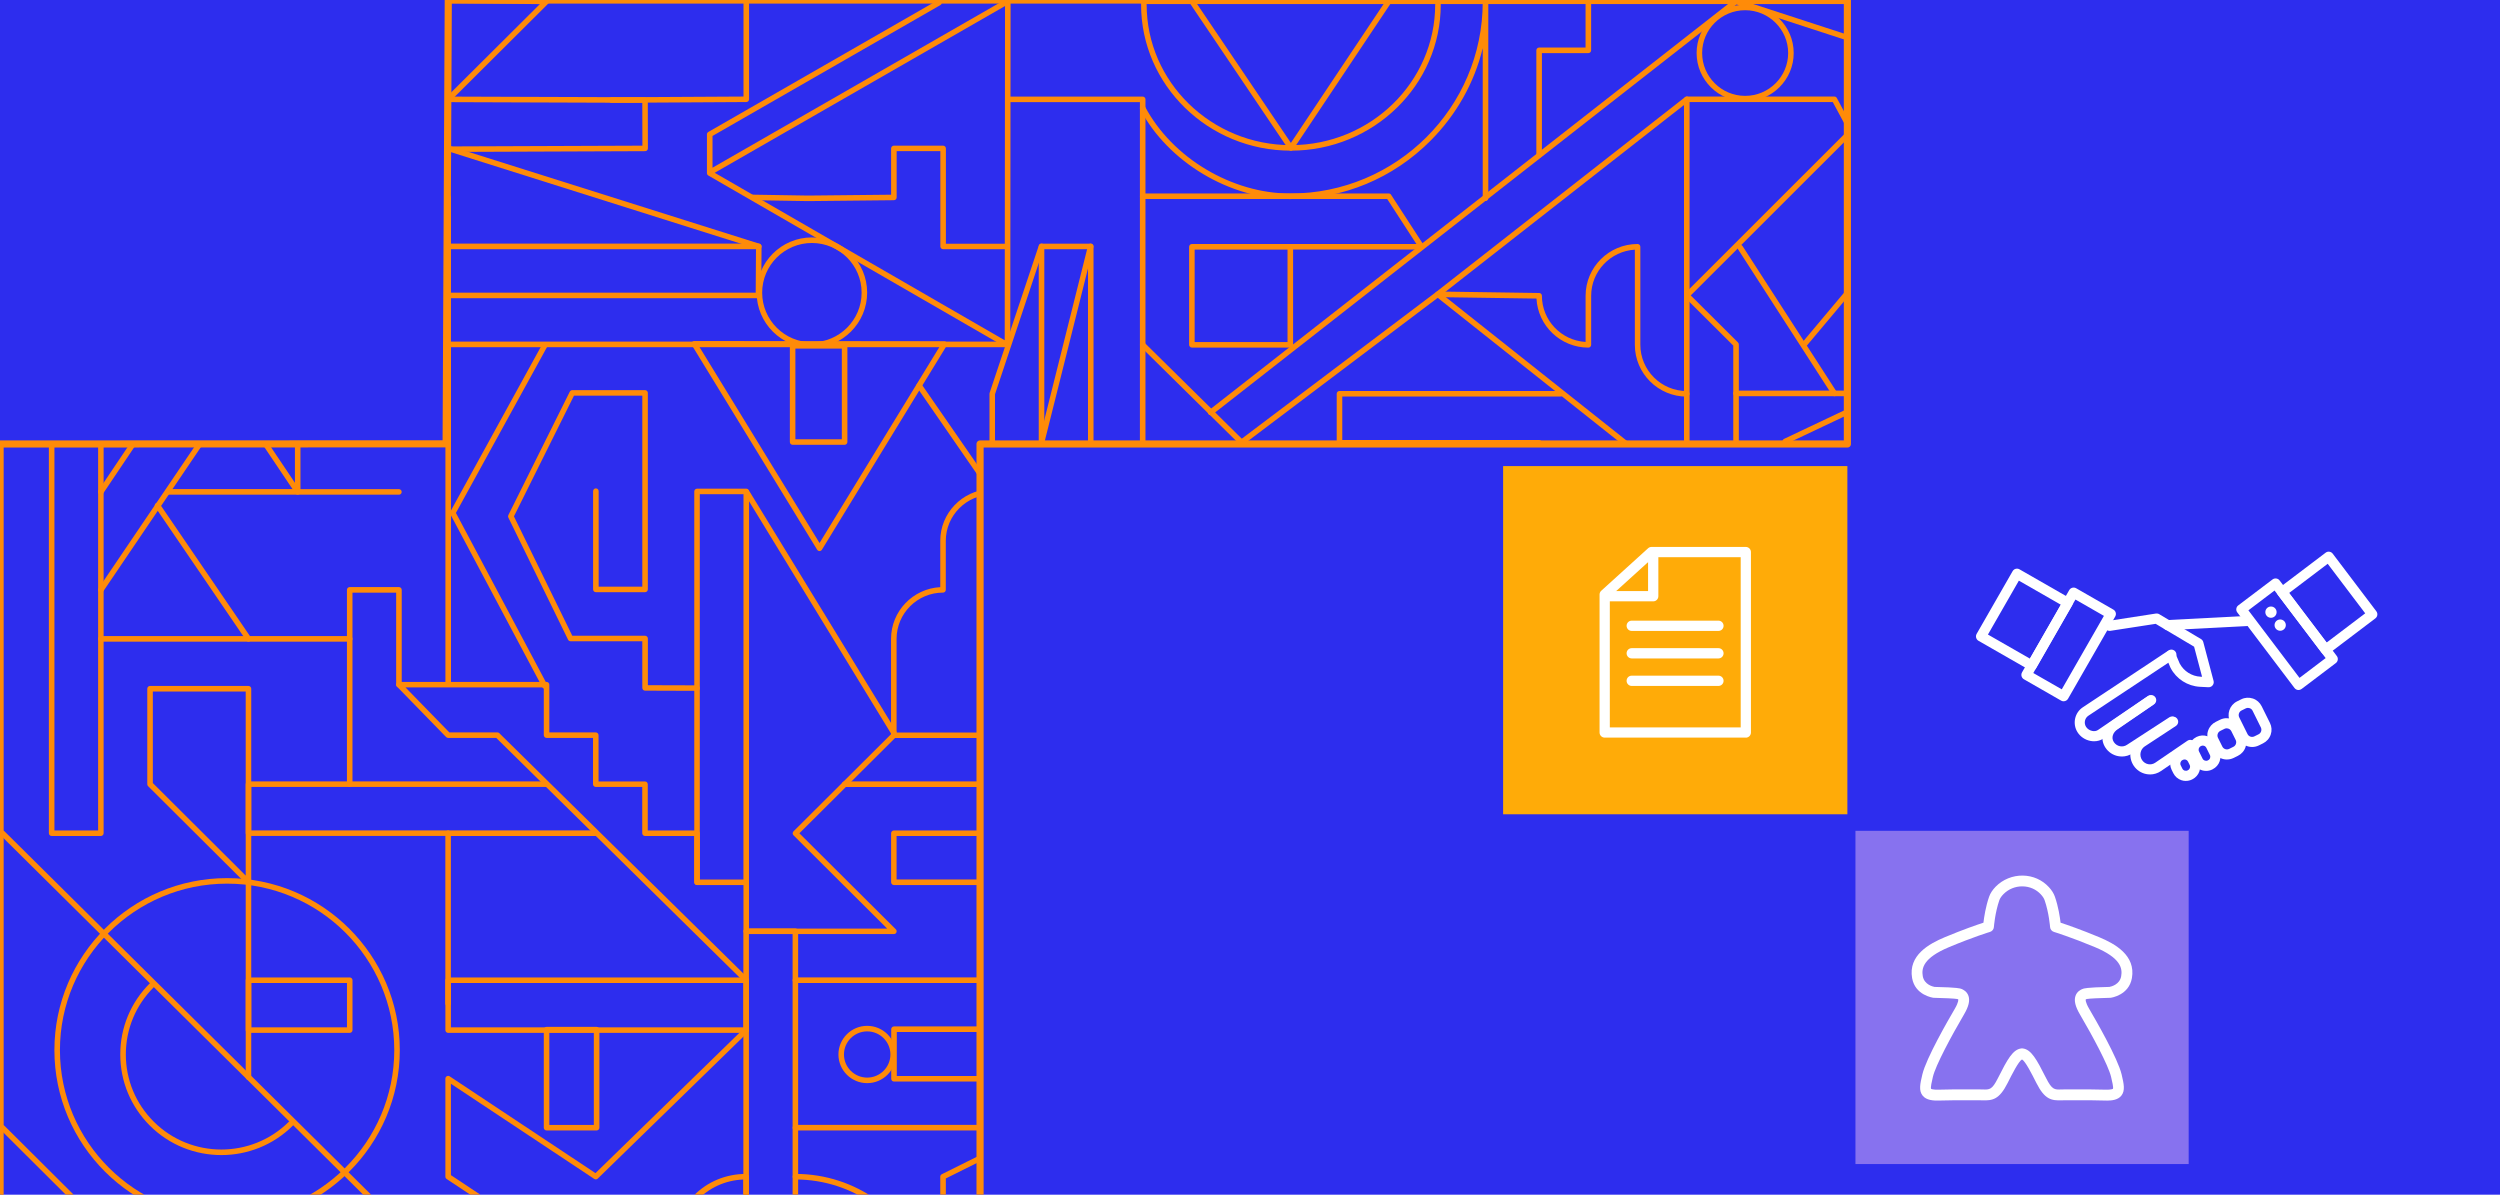 <?xml version="1.0" encoding="UTF-8"?> <svg xmlns="http://www.w3.org/2000/svg" xmlns:xlink="http://www.w3.org/1999/xlink" id="_Слой_1" data-name="Слой 1" viewBox="0 0 699.91 334.47"><defs><style> .cls-1 { fill: #fff; } .cls-2 { fill: #ff8b08; } .cls-3 { fill: #2d2dee; } .cls-4 { clip-path: url(#clippath); } .cls-5 { fill: #ffab08; } .cls-6 { fill: #8772ef; } .cls-7 { fill: none; stroke: #ff8b08; stroke-linecap: round; stroke-linejoin: round; stroke-width: 2px; } </style><clipPath id="clippath"><polygon class="cls-7" points="274.38 124.3 274.38 367.61 0 367.61 0 124.3 124.9 124.25 125.5 0 517.2 0 517.2 124.3 274.38 124.3"></polygon></clipPath></defs><rect class="cls-3" width="699.91" height="358.47"></rect><rect class="cls-6" x="519.45" y="232.6" width="93.29" height="93.29" transform="translate(845.35 -286.85) rotate(90)"></rect><path class="cls-1" d="m589.81,308.12c-.21,0-.42,0-.63-.01-2.73-.09-4.94-.08-6.9-.07-1.31,0-2.55,0-3.79-.01-.44,0-.85,0-1.25.02-2.86.1-4.77-.17-7.13-4.86-1.23-2.45-3.06-6.07-4.02-6.59-.96.52-2.79,4.14-4.02,6.59-2.36,4.69-4.26,4.96-7.13,4.86-.4-.01-.81-.03-1.25-.02-1.24.02-2.48.02-3.79.01-1.95,0-4.17-.02-6.9.07-1.73.06-3.66-.06-4.71-1.35-1.16-1.42-.72-3.32-.1-5.96,1.05-4.49,7.21-15.18,9.07-18.35,1.18-2.01.98-2.64.98-2.65-.02-.02-.15-.07-.24-.11-.69-.14-3.89-.29-6.55-.34-.06,0-.11,0-.17-.01-.21-.03-5.12-.72-5.96-5.51-1.11-6.37,4.71-9.59,9.18-11.46,5.13-2.14,9.05-3.49,10.79-4.05.18-1.53.62-4.49,1.59-7.27.34-.97.96-1.92,1.85-2.83,1.98-2.01,4.75-3.13,7.58-3.09,2.82.04,5.42,1.19,7.3,3.23.8.86,1.37,1.77,1.69,2.69.97,2.78,1.41,5.75,1.59,7.27,1.74.57,5.66,1.91,10.79,4.05h0c4.47,1.87,10.29,5.09,9.18,11.46-.84,4.79-5.75,5.49-5.96,5.51-.05,0-.11.01-.17.01-2.66.05-5.86.2-6.55.34-.09.04-.22.1-.26.14h0s-.17.65.99,2.63c1.86,3.17,8.02,13.87,9.07,18.35.62,2.63,1.06,4.54-.1,5.96-.93,1.14-2.53,1.36-4.09,1.36Zm-49.15-3.28s.38.29,2.25.23c2.78-.09,5.03-.08,7.01-.07,1.29,0,2.51,0,3.72-.01.52,0,1,0,1.42.02,1.98.07,2.65.09,4.3-3.19,2.65-5.26,4.15-8.02,6.56-8.3.12-.01.24-.01.35,0,2.41.28,3.91,3.04,6.56,8.3,1.66,3.28,2.33,3.26,4.3,3.19.42-.01.9-.03,1.42-.02,1.21.02,2.43.02,3.72.01,1.98,0,4.22-.02,7.01.07,1.9.06,2.25-.23,2.27-.25.18-.36-.22-2.07-.52-3.32-.76-3.24-5.18-11.45-8.73-17.51-1.28-2.18-1.68-3.81-1.25-5.13.43-1.31,1.5-1.78,1.96-1.98h.03c.26-.13.97-.44,7.53-.58.43-.08,2.88-.62,3.29-3.01.38-2.19-.11-5.1-7.36-8.13h0c-6.71-2.8-11.43-4.24-11.47-4.26-.6-.18-1.03-.72-1.08-1.35,0-.04-.31-4.03-1.53-7.53-.18-.52-.54-1.07-1.05-1.62-1.31-1.42-3.13-2.22-5.11-2.25-2.02-.04-3.97.76-5.36,2.18-.57.58-.96,1.15-1.15,1.69-1.22,3.5-1.53,7.49-1.53,7.53-.05.63-.47,1.16-1.08,1.35-.05.01-4.76,1.45-11.47,4.26-7.25,3.03-7.74,5.93-7.36,8.13.42,2.39,2.86,2.93,3.29,3.01,6.56.14,7.26.44,7.53.56h.03c.46.21,1.53.68,1.96,2,.43,1.32.03,2.95-1.25,5.13-3.55,6.05-7.97,14.27-8.73,17.51-.29,1.25-.69,2.96-.5,3.34,0,0,0,0,0,0Zm43.61-25.19h-.02s.01,0,.02,0Zm-36.35,0s.01,0,.02,0h-.02Zm42.79-1.83h0,0Z"></path><rect class="cls-5" x="420.27" y="131.05" width="97.48" height="96.38" transform="translate(648.25 -289.78) rotate(90)"></rect><g><path class="cls-1" d="m488.77,206.51h-39.51c-.79,0-1.44-.64-1.44-1.44v-38.62c0-.41.17-.79.47-1.06l13.12-11.9c.26-.24.61-.37.96-.37h26.39c.79,0,1.44.64,1.44,1.44v50.52c0,.79-.64,1.44-1.44,1.44Zm-38.08-2.87h36.64v-47.65h-24.4l-12.24,11.1v36.55Z"></path><path class="cls-1" d="m462.83,168.36h-12.89c-.79,0-1.44-.64-1.44-1.44s.64-1.44,1.44-1.44h11.46v-10.51c0-.79.64-1.44,1.44-1.44s1.44.64,1.44,1.44v11.95c0,.79-.64,1.44-1.44,1.44Z"></path><path class="cls-1" d="m481.1,176.64h-24.27c-.79,0-1.44-.64-1.44-1.44s.64-1.44,1.44-1.44h24.27c.79,0,1.44.64,1.44,1.44s-.64,1.44-1.44,1.44Z"></path><path class="cls-1" d="m481.1,184.34h-24.27c-.79,0-1.44-.64-1.44-1.44s.64-1.44,1.44-1.44h24.27c.79,0,1.44.64,1.44,1.44s-.64,1.44-1.44,1.44Z"></path><path class="cls-1" d="m481.1,192.04h-24.27c-.79,0-1.44-.64-1.44-1.44s.64-1.44,1.44-1.44h24.27c.79,0,1.44.64,1.44,1.44s-.64,1.44-1.44,1.44Z"></path></g><g><path class="cls-1" d="m618.36,192.4s-.05,0-.07,0l-2.38-.12c-3.47-.18-6.62-2.2-8.22-5.28-.02-.03-.03-.07-.05-.1l-1.22-2.87c-.31-.72.03-1.55.75-1.86.72-.31,1.55.03,1.86.75l1.2,2.82c1.15,2.17,3.38,3.59,5.83,3.71l.44.02-2.23-8.42-10.76-6.4-12.68,1.96c-.77.12-1.5-.41-1.62-1.18-.12-.77.41-1.5,1.18-1.62l13.18-2.04c.32-.05.66.01.94.18l11.69,6.96c.32.19.55.5.64.85l2.88,10.86c.12.44.02.9-.27,1.26-.27.33-.67.52-1.1.52Z"></path><g><path class="cls-1" d="m568.82,187.74c-.24,0-.48-.06-.7-.19l-14.21-8.15c-.33-.19-.56-.5-.66-.86-.1-.36-.05-.75.14-1.08l10.07-17.55c.39-.68,1.25-.91,1.93-.52l14.21,8.15c.33.19.56.5.66.86.1.36.05.75-.14,1.08l-10.07,17.55c-.26.46-.74.71-1.23.71Zm-12.27-10.09l11.75,6.74,8.66-15.09-11.75-6.74-8.66,15.09Z"></path><path class="cls-1" d="m577.74,196.34c-.24,0-.48-.06-.7-.19l-10.42-5.98c-.33-.19-.56-.5-.66-.86-.1-.36-.05-.75.14-1.08l13.21-23.02c.19-.33.5-.56.86-.66.36-.1.75-.05,1.08.14l10.42,5.98c.68.39.91,1.25.52,1.93l-13.21,23.02c-.26.46-.74.71-1.23.71Zm-8.49-7.92l7.97,4.57,11.8-20.57-7.97-4.57-11.8,20.57Z"></path></g><g><path class="cls-1" d="m651.1,183.29c-.06,0-.13,0-.19-.01-.37-.05-.71-.25-.93-.55l-12.21-16.13c-.47-.62-.35-1.51.27-1.98l13.06-9.89c.3-.23.68-.33,1.05-.27.37.05.71.25.93.55l12.21,16.13c.47.62.35,1.51-.27,1.98l-13.06,9.89c-.25.19-.55.29-.85.29Zm-10.23-17.27l10.5,13.87,10.8-8.18-10.5-13.87-10.8,8.18Z"></path><path class="cls-1" d="m643.51,193.18c-.43,0-.85-.19-1.13-.56l-16.02-21.16c-.23-.3-.33-.68-.27-1.05.05-.37.25-.71.55-.93l9.58-7.25c.62-.47,1.51-.35,1.98.27l16.02,21.16c.23.3.33.68.27,1.05-.05.37-.25.71-.55.93l-9.58,7.25c-.26.19-.56.29-.85.29Zm-14.04-22.31l14.31,18.91,7.32-5.54-14.31-18.91-7.32,5.54Z"></path></g><path class="cls-1" d="m586.28,207.53c-.36,0-.72-.04-1.09-.11-1.48-.3-2.77-1.18-3.55-2.41-1.49-2.33-.83-5.47,1.47-6.99l24.02-15.92c.65-.43,1.53-.25,1.96.4.43.65.25,1.53-.4,1.96l-24.02,15.92c-1.02.68-1.31,2.07-.65,3.11.36.57,1.01,1,1.73,1.15.6.12,1.16.03,1.58-.25l13.9-9.46c.65-.44,1.53-.27,1.97.37.44.65.27,1.53-.37,1.97l-13.9,9.46c-.77.53-1.69.8-2.66.8Z"></path><g><path class="cls-1" d="m594.04,211.79c-.35,0-.7-.03-1.05-.1-1.45-.28-2.71-1.12-3.53-2.35-1.64-2.46-.9-5.66,1.72-7.46l10.27-7.04c.65-.44,1.53-.28,1.97.37.44.65.28,1.53-.37,1.97l-10.27,7.04c-1.14.78-1.84,2.25-.97,3.55.4.6,1.01,1.01,1.71,1.15.7.13,1.4-.01,1.99-.42l11.81-7.67c.66-.43,1.53-.24,1.96.42.43.66.24,1.53-.42,1.96l-11.78,7.65c-.9.62-1.96.94-3.05.94Z"></path><path class="cls-1" d="m601.93,216.81c-.35,0-.7-.03-1.05-.1-1.45-.28-2.71-1.12-3.53-2.35-1.69-2.54-1.03-6,1.47-7.71l8.8-5.78c.65-.43,1.53-.25,1.96.41.43.65.25,1.53-.41,1.96l-8.77,5.76c-1.21.83-1.53,2.54-.7,3.79.4.6,1.01,1.01,1.71,1.15.7.13,1.4-.01,1.99-.42l9-6.14c.65-.44,1.53-.27,1.97.37.44.65.27,1.53-.37,1.97l-9,6.14c-.92.63-1.99.96-3.08.96Z"></path></g><g><path class="cls-1" d="m630.52,209.13c-1.57,0-3.08-.87-3.83-2.37l-2.32-4.68c-1.05-2.11-.18-4.67,1.92-5.72l1.17-.58c1.02-.51,2.18-.58,3.26-.22,1.08.36,1.95,1.13,2.46,2.15l2.32,4.68c.51,1.02.59,2.18.22,3.26-.36,1.08-1.13,1.95-2.15,2.46l-1.17.58h0c-.61.3-1.25.44-1.89.44Zm1.26-1.71h0,0Zm-2.42-9.24c-.22,0-.43.05-.64.15l-1.17.58c-.71.35-1,1.21-.65,1.92l2.32,4.68c.35.71,1.21,1,1.92.65l1.17-.58c.34-.17.6-.46.72-.83s.1-.75-.07-1.09l-2.32-4.68c-.17-.34-.46-.6-.83-.72-.15-.05-.3-.08-.46-.08Z"></path><path class="cls-1" d="m623.46,212.64c-1.57,0-3.08-.87-3.83-2.37l-1.22-2.46c-.51-1.02-.59-2.18-.22-3.26.36-1.08,1.13-1.95,2.15-2.46l1.17-.58c2.11-1.05,4.67-.18,5.72,1.92l1.22,2.46c.51,1.02.59,2.18.22,3.26-.36,1.08-1.13,1.95-2.15,2.46l-1.17.58c-.61.3-1.25.44-1.89.44Zm-.06-8.74c-.21,0-.43.05-.63.15l-1.17.58c-.34.17-.6.46-.72.83s-.1.75.07,1.09l1.22,2.46c.35.71,1.21,1,1.92.65,0,0,0,0,0,0l1.17-.58c.34-.17.6-.46.72-.83s.1-.75-.07-1.09l-1.22-2.46c-.25-.5-.76-.79-1.28-.79Z"></path><path class="cls-1" d="m617.64,215.83c-1.45,0-2.84-.8-3.53-2.18l-1-2.02c-.96-1.94-.17-4.3,1.77-5.27l.09-.05c1.94-.96,4.31-.17,5.27,1.77l1,2.02c.47.94.54,2.01.2,3-.33.99-1.04,1.8-1.98,2.27l-.09.05s0,0,0,0c-.56.28-1.15.41-1.74.41Zm1.11-1.68h0,0Zm-2.03-5.41c-.16,0-.33.04-.49.11l-.09.05c-.54.27-.76.93-.5,1.47l1,2.02c.27.54.93.76,1.47.5l.09-.05c.26-.13.46-.36.55-.63.09-.28.07-.58-.06-.84l-1-2.02c-.19-.39-.58-.61-.99-.61Z"></path><path class="cls-1" d="m611.97,218.64c-.42,0-.85-.07-1.26-.21-.99-.33-1.8-1.04-2.27-1.98l-.46-.93c-.96-1.94-.17-4.3,1.77-5.27l.09-.05c1.94-.97,4.31-.17,5.27,1.77l.46.93c.96,1.94.17,4.3-1.77,5.27l-.09.05c-.55.27-1.15.41-1.74.41Zm-.37-6.01c-.16,0-.33.04-.49.11l-.09.05c-.54.27-.77.93-.5,1.47l.46.93c.13.26.36.46.63.55.28.09.58.07.84-.06,0,0,0,0,0,0l.09-.05c.54-.27.76-.93.49-1.47l-.46-.93c-.19-.39-.58-.61-.99-.61Z"></path></g><path class="cls-1" d="m606.89,176.43c-.75,0-1.37-.59-1.41-1.34-.04-.78.56-1.45,1.34-1.49l22.05-1.15c.78-.05,1.45.56,1.49,1.34.04.78-.56,1.45-1.34,1.49l-22.05,1.15s-.05,0-.07,0Z"></path><circle class="cls-1" cx="635.79" cy="171.38" r="1.58"></circle><circle class="cls-1" cx="638.37" cy="175.01" r="1.58"></circle></g><g><g class="cls-4"><g><path class="cls-2" d="m388.81,370.8H.71c-.11,0-.19-.09-.19-.19V.35c0-.11.09-.19.19-.19h610.09c.11,0,.19.09.19.19v13.72c0,.11-.09.19-.19.19h-82.47v13.33h124.58c.11,0,.19.09.19.19v96l13.66,13.84h13.7c.11,0,.19.09.19.19v13.6c0,.11-.09.19-.19.19h-13.58v13.53c0,.11-.09.19-.19.19h-13.58v13.53c0,.11-.09.19-.19.19h-13.58v13.53c0,.11-.09.19-.19.19h-14.37v67.93c0,.11-.09.19-.19.19h-96.44c-.05,0-.1-.02-.14-.06l-28.34-27.86c-.06-.06-.07-.14-.04-.21s.1-.12.18-.12h28.14V68.99c0-.11.09-.19.19-.19h27.55c.11,0,.19.09.19.19s-.09.19-.19.19h-27.36v163.68c0,.11-.09.19-.19.19h-27.86l27.94,27.47h96.16v-67.93c0-.11.09-.19.19-.19h14.37v-13.53c0-.11.09-.19.19-.19h13.58v-13.53c0-.11.09-.19.19-.19h13.58v-13.53c0-.11.09-.19.19-.19h13.58v-13.21h-13.58c-.05,0-.1-.02-.14-.06l-13.78-13.96s-.06-.09-.06-.14V27.99h-124.58c-.11,0-.19-.09-.19-.19v-13.72c0-.11.09-.19.19-.19h82.47V.55H.9v369.87h387.91c.11,0,.19.09.19.19s-.09.19-.19.19Z"></path><path class="cls-2" d="m528.14,398.82h-111c-.43,0-.78-.35-.78-.78v-27.44c0-.43.35-.78.78-.78h137.78v-12.95c0-.43.35-.78.78-.78h41.33c.43,0,.78.35.78.78v12.95h81.89v-40.62l-13.69-26.98c-.11-.22-.11-.48,0-.7l13.69-27.28V1.13h-68.89c-.43,0-.78-.35-.78-.78s.35-.78.78-.78h69.67c.43,0,.78.35.78.78v274.09c0,.12-.03.24-.08.35l-13.6,27.09,13.6,26.8c.06.11.08.23.08.35v41.58c0,.43-.35.78-.78.78h-83.44c-.43,0-.78-.35-.78-.78v-12.95h-39.78v12.95c0,.43-.35.78-.78.78h-137.78v25.89h110.22c.43,0,.78.35.78.78s-.35.78-.78.78Z"></path><g><path class="cls-2" d="m111.69,138.48H46.96c-.43,0-.78-.35-.78-.78s.35-.78.78-.78h35.61v-40.51c0-.43.35-.78.78-.78h28.34c.43,0,.78.35.78.78v26.79h12.23V56.04h-13c-.43,0-.78-.35-.78-.78v-12.95h-27.56c-.43,0-.78-.35-.78-.78v-13.72c0-.43.35-.78.78-.78h41.79L152.47-.17c.3-.3.79-.3,1.1,0,.3.3.3.79,0,1.1l-27.55,27.44c-.15.14-.34.23-.55.23h-41.34v12.17h27.56c.43,0,.78.35.78.78v12.95h13c.43,0,.78.35.78.78v68.72c0,.43-.35.78-.78.78h-13.78c-.43,0-.78-.35-.78-.78v-26.79h-26.79v39.73h27.56c.43,0,.78.35.78.78s-.35.78-.78.78Z"></path><path class="cls-2" d="m319.9,371.37H.69c-.43,0-.78-.35-.78-.78s.35-.78.78-.78h318.44V28.6h-36.52c-.43,0-.78-.35-.78-.78s.35-.78.78-.78h37.3c.43,0,.78.35.78.78v342.78c0,.43-.35.78-.78.78Z"></path><path class="cls-2" d="m63.58,342.16c-26.66,0-48.35-21.6-48.35-48.16s21.69-48.16,48.35-48.16,48.35,21.6,48.35,48.16-21.69,48.16-48.35,48.16Zm0-94.77c-25.81,0-46.8,20.91-46.8,46.61s21,46.61,46.8,46.61,46.8-20.91,46.8-46.61-21-46.61-46.8-46.61Z"></path><path class="cls-2" d="m319.9,302.8h-69.61c-.43,0-.78-.35-.78-.78v-13.88c0-.43.35-.78.78-.78h69.61c.43,0,.78.35.78.78v13.88c0,.43-.35.78-.78.78Zm-68.83-1.55h68.06v-12.33h-68.06v12.33Z"></path><path class="cls-2" d="m111.69,83.48H28.24c-.43,0-.78-.35-.78-.78v-13.72c0-.43.35-.78.78-.78h83.44c.43,0,.78.35.78.78v13.72c0,.43-.35.78-.78.78Zm-82.67-1.55h81.89v-12.17H29.02v12.17Z"></path><path class="cls-2" d="m83.45,14.85H.71c-.43,0-.78-.35-.78-.78V.37C-.07-.06.28-.41.71-.41h82.75c.43,0,.78.35.78.78v13.7c0,.43-.35.78-.78.78ZM1.48,13.29h81.2V1.14H1.48v12.15Z"></path><path class="cls-2" d="m111.73,69.83c-.12,0-.23-.03-.34-.08L.36,14.76c-.38-.19-.54-.66-.35-1.04.19-.38.65-.54,1.04-.35l111.02,54.98c.38.19.54.66.35,1.04-.14.27-.41.43-.7.43Z"></path><path class="cls-2" d="m111.68,69.76c-.12,0-.23-.03-.34-.08L.36,14.76c-.38-.19-.54-.65-.35-1.04.19-.38.65-.54,1.04-.35l110.98,54.91c.38.19.54.65.35,1.04-.14.27-.41.43-.7.43Z"></path><path class="cls-2" d="m111.69,28.6c-.43,0-.78-.35-.78-.78V.35c0-.43.35-.78.78-.78s.78.35.78.78v27.47c0,.43-.35.78-.78.78Z"></path><path class="cls-2" d="m151.7,1.16h0l-40.02-.42c-.43,0-.77-.36-.77-.78,0-.43.37-.77.78-.77l40.02.42c.43,0,.77.36.77.78,0,.43-.35.77-.78.77Z"></path><path class="cls-2" d="m139.24,371.37c-.2,0-.39-.07-.55-.22L.14,233.82c-.3-.3-.31-.79,0-1.1.3-.3.79-.31,1.1,0l138.55,137.32c.3.3.31.79,0,1.1-.15.15-.35.23-.55.23Z"></path><path class="cls-2" d="m69.57,302.38c-.43,0-.78-.35-.78-.78v-54.29l-27.33-27.21c-.15-.15-.23-.34-.23-.55v-26.73c0-.43.35-.78.78-.78h27.55c.43,0,.78.35.78.78v108.78c0,.43-.35.78-.78.78Zm-26.78-83.15l26,25.9v-51.53h-26v25.63Z"></path><path class="cls-2" d="m97.91,289.17h-28.34c-.43,0-.78-.35-.78-.78v-13.96c0-.43.35-.78.78-.78h28.34c.43,0,.78.35.78.78v13.96c0,.43-.35.78-.78.78Zm-27.56-1.55h26.79v-12.41h-26.79v12.41Z"></path><path class="cls-2" d="m55.8,371.37c-.2,0-.4-.08-.55-.23L.14,316.27c-.3-.3-.3-.79,0-1.1.3-.3.79-.3,1.1,0l55.11,54.88c.3.3.3.79,0,1.1-.15.15-.35.23-.55.23Z"></path><path class="cls-2" d="m166.79,357.65H42.02c-.43,0-.78-.35-.78-.78s.35-.78.78-.78h122.21l-39.19-26.02c-.22-.14-.35-.39-.35-.65v-27.44c0-.29.16-.55.41-.68.25-.14.56-.12.8.04l40.81,27.09,41.43-40.38v-13.31l-69.21-68.15h-13.46c-.21,0-.41-.08-.56-.23l-13.78-14.14c-.22-.22-.28-.56-.16-.84s.4-.47.71-.47h41.33c.43,0,.78.35.78.78v13.36h13c.43,0,.78.35.78.78v12.95h13c.43,0,.78.35.78.78v12.95h13.8c.43,0,.78.35.78.78v12.95h12.98c.43,0,.78.35.78.78v12.95h38.68l-26.22-26.12c-.15-.15-.23-.34-.23-.55s.08-.4.23-.55l27.55-27.44c.15-.14.34-.23.55-.23h26.78v-26.19c0-.43.35-.78.78-.78h13v-109.11c0-.43.35-.78.78-.78h13.78c.43,0,.78.35.78.78v205.45c0,.43-.35.78-.78.78-8.02,0-14.55-6.5-14.55-14.5v-12.95h-40.56c-.43,0-.78-.35-.78-.78v-13.72c0-.43.35-.78.78-.78h41.33c.43,0,.78.35.78.78v27.44c0,6.88,5.42,12.52,12.23,12.92V69.76h-12.23v109.11c0,.43-.35.78-.78.78h-13v26.19c0,.43-.35.78-.78.78h-27.23l-26.78,26.67,27,26.89c.22.22.29.56.17.85-.12.29-.4.48-.72.48h-41.33c-.43,0-.78-.35-.78-.78v-12.95h-12.98c-.43,0-.78-.35-.78-.78v-12.95h-13.8c-.43,0-.78-.35-.78-.78v-12.95h-13c-.43,0-.78-.35-.78-.78v-12.95h-13c-.43,0-.78-.35-.78-.78v-13.36h-38.72l12.27,12.59h13.45c.2,0,.4.08.54.22l69.67,68.6c.15.15.23.34.23.55v13.96c0,.21-.08.41-.23.56l-42.11,41.04c-.26.25-.67.29-.97.09l-40.13-26.64v25.58l40.98,27.21c.28.19.41.54.31.87-.1.33-.4.55-.74.55Zm84.22-111.43h39.78v-12.17h-39.78v12.17Z"></path><path class="cls-2" d="m28.24,234.05h-13.78c-.43,0-.78-.35-.78-.78V82.71h0v-27.45c0-.43.35-.78.78-.78h68.11V.35c0-.43.35-.78.78-.78s.78.35.78.78v54.91c0,.43-.35.78-.78.78H15.24v26.35l13.55,13.73c.14.14.22.34.22.54v136.61c0,.43-.35.78-.78.78Zm-13-1.55h12.23V96.98l-12.23-12.39v147.91Z"></path><path class="cls-2" d="m28.24,165.92c-.15,0-.3-.04-.43-.13-.35-.24-.45-.72-.21-1.08l36.53-53.96c.24-.35.72-.45,1.08-.21.35.24.45.72.21,1.08l-36.53,53.96c-.15.22-.39.34-.64.34Z"></path><path class="cls-2" d="m208.91,289.17h-83.44c-.43,0-.78-.35-.78-.78v-13.96c0-.43.35-.78.78-.78h83.44c.43,0,.78.35.78.78s-.35.78-.78.78h-82.67v12.41h82.67c.43,0,.78.35.78.78s-.35.78-.78.78Z"></path><path class="cls-2" d="m125.46,281.73c-.43,0-.78-.35-.78-.78v-46.91h-55.11c-.43,0-.78-.35-.78-.78v-13.72c0-.43.35-.78.78-.78h83.44c.43,0,.78.35.78.78s-.35.78-.78.78h-82.67v12.17h55.11c.43,0,.78.35.78.78v47.68c0,.43-.35.78-.78.78Z"></path><path class="cls-2" d="m166.79,234.05h-41.33c-.43,0-.78-.35-.78-.78s.35-.78.78-.78h41.33c.43,0,.78.35.78.78s-.35.78-.78.78Z"></path><path class="cls-2" d="m97.91,220.33c-.43,0-.78-.35-.78-.78v-54.41c0-.43.35-.78.78-.78h13.78c.43,0,.78.35.78.78v26.55c0,.43-.35.78-.78.78s-.78-.35-.78-.78v-25.77h-12.23v53.63c0,.43-.35.78-.78.78Z"></path><path class="cls-2" d="m97.91,179.64H28.24c-.43,0-.78-.35-.78-.78s.35-.78.78-.78h69.67c.43,0,.78.35.78.78s-.35.78-.78.78Z"></path><path class="cls-2" d="m69.57,179.64c-.25,0-.49-.12-.64-.34l-25.48-37.33c-.24-.35-.15-.84.2-1.08.35-.24.84-.15,1.08.2l25.48,37.33c.24.35.15.84-.2,1.08-.13.09-.29.13-.44.13Z"></path><path class="cls-2" d="m83.35,138.48c-.25,0-.49-.12-.64-.34l-26.91-40.08-26.91,40.08c-.24.36-.72.45-1.08.21-.36-.24-.45-.72-.21-1.08l27.55-41.04c.14-.21.39-.34.64-.34s.5.13.64.34l27.55,41.04c.24.36.14.84-.21,1.08-.13.09-.28.13-.43.13Z"></path><path class="cls-2" d="m61.96,323.38c-7.24,0-14.49-2.75-20-8.24-5.34-5.32-8.29-12.4-8.29-19.93,0-7.53,2.94-14.6,8.29-19.93.3-.3.79-.3,1.1,0,.3.3.3.79,0,1.1-5.05,5.03-7.83,11.72-7.83,18.83,0,7.11,2.78,13.8,7.83,18.83,10.43,10.38,27.39,10.38,37.82,0,.3-.3.79-.3,1.1,0,.3.3.3.79,0,1.1-5.52,5.49-12.76,8.24-20,8.24Z"></path><path class="cls-2" d="m208.91,371.37c-11.37,0-20.61-9.73-20.61-21.7s9.05-21.02,20.61-21.02c.43,0,.78.35.78.78v41.16c0,.43-.35.78-.78.78Zm-.78-41.15c-10.32.4-18.29,8.8-18.29,19.45s8.13,19.7,18.29,20.13v-39.58Z"></path><path class="cls-2" d="m222.68,371.37c-.43,0-.78-.35-.78-.78v-109.11h-12.23v109.11c0,.43-.35.78-.78.78s-.78-.35-.78-.78v-109.88c0-.43.35-.78.78-.78h13.78c.43,0,.78.35.78.78v109.88c0,.43-.35.78-.78.78Z"></path><path class="cls-2" d="m264.01,371.37c-.33,0-.63-.21-.73-.53l-5.06-15.13c-5.11-15.25-19.38-25.5-35.53-25.5-.43,0-.78-.35-.78-.78s.35-.78.78-.78c16.81,0,31.68,10.67,37,26.56l3.55,10.62v-36.4c0-.29.17-.56.43-.69l27.55-13.72c.24-.12.53-.11.75.04.23.14.37.39.37.66v41.16c0,.43-.35.78-.78.78-8.02,0-14.55-6.5-14.55-14.5v-13.72c0-.43.35-.78.78-.78s.78.35.78.78v13.72c0,6.88,5.42,12.52,12.23,12.92v-39.11l-26,12.95v40.68c0,.38-.28.7-.65.77-.04,0-.08.01-.12.01Z"></path><path class="cls-2" d="m319.9,371.37c-.19,0-.39-.07-.54-.22l-28.34-27.44c-.15-.15-.24-.35-.24-.56s.09-.41.24-.56l28.34-27.44c.31-.3.8-.29,1.1.02.3.31.29.8-.02,1.1l-27.76,26.88,27.76,26.88c.31.3.32.79.02,1.1-.15.16-.35.24-.56.24Z"></path><path class="cls-2" d="m277.79,288.63c-.43,0-.78-.35-.78-.78v-12.65h-54.33c-.43,0-.78-.35-.78-.78s.35-.78.78-.78h55.11c.43,0,.78.35.78.78v13.42c0,.43-.35.78-.78.78Z"></path><path class="cls-2" d="m277.79,316.49h-55.11c-.43,0-.78-.35-.78-.78s.35-.78.78-.78h54.33v-12.95c0-.43.35-.78.78-.78s.78.35.78.78v13.72c0,.43-.35.78-.78.78Z"></path><path class="cls-2" d="m305.34,206.61h-27.55c-.43,0-.78-.35-.78-.78s.35-.78.78-.78h25.65l-26.19-25.64c-.23-.22-.29-.56-.18-.85.12-.29.4-.48.72-.48h26.56l-13.53-53.92c-.03-.12-.03-.25,0-.38l13.78-55c.1-.42.53-.67.94-.56.42.1.67.53.56.94l-13.73,54.81,13.73,54.69c.06.23,0,.48-.14.67s-.37.3-.61.3h-25.65l26.19,25.64c.23.22.29.56.18.85-.12.29-.4.48-.72.48Z"></path><path class="cls-2" d="m305.34,220.33h-68.88c-.43,0-.78-.35-.78-.78s.35-.78.78-.78h68.88c.43,0,.78.35.78.78s-.35.78-.78.78Z"></path><path class="cls-2" d="m242.78,303.24c-4.44,0-8.05-3.6-8.05-8.02s3.61-8.02,8.05-8.02,8.05,3.6,8.05,8.02-3.61,8.02-8.05,8.02Zm0-14.49c-3.58,0-6.5,2.9-6.5,6.47s2.92,6.47,6.5,6.47,6.5-2.9,6.5-6.47-2.92-6.47-6.5-6.47Z"></path><path class="cls-2" d="m167.03,316.49h-14.01c-.43,0-.78-.35-.78-.78v-27.44c0-.43.35-.78.78-.78h14.01c.43,0,.78.35.78.78v27.44c0,.43-.35.78-.78.78Zm-13.24-1.55h12.46v-25.89h-12.46v25.89Z"></path><path class="cls-2" d="m250.24,206.61c-.43,0-.78-.35-.78-.78v-26.97c0-7.73,6.11-14.07,13.78-14.48v-12.97c0-7.73,6.11-14.07,13.78-14.48v-26.69c0-.08.01-.17.04-.25l13.78-41.28c.14-.41.58-.62.98-.49.41.14.63.57.49.98l-13.74,41.16v27.32c0,.43-.35.78-.78.78-7.17,0-13,5.81-13,12.95v13.72c0,.43-.35.78-.78.78-7.17,0-13,5.81-13,12.95v26.97c0,.43-.35.78-.78.78Z"></path></g><g><path class="cls-2" d="m430.9,275.83h-64.73c-.43,0-.78-.35-.78-.78s.35-.78.78-.78h35.61v-40.51c0-.43.35-.78.78-.78h28.34c.43,0,.78.35.78.78v26.79h12.23v-67.17h-13c-.43,0-.78-.35-.78-.78v-12.95h-27.56c-.43,0-.78-.35-.78-.78v-13.72c0-.43.35-.78.78-.78h41.79l27.1-26.99V27.81c0-.43.35-.78.78-.78h41.33c.29,0,.55.16.68.41l13.1,24.43V1.14h-207.44c-.43,0-.78-.35-.78-.78s.35-.78.78-.78h208.22c.43,0,.78.35.78.78v54.59c0,.36-.24.67-.59.75s-.7-.07-.87-.39l-14.34-26.74h-40.09v109.14c0,.21-.08.4-.23.55l-27.55,27.44c-.15.14-.34.23-.55.23h-41.34v12.17h27.56c.43,0,.78.35.78.78v12.95h13c.43,0,.78.35.78.78v68.72c0,.43-.35.78-.78.78h-13.78c-.43,0-.78-.35-.78-.78v-26.79h-26.79v39.73h27.56c.43,0,.78.35.78.78s-.35.78-.78.78Z"></path><path class="cls-2" d="m430.9,220.83h-83.44c-.43,0-.78-.35-.78-.78v-13.72c0-.43.35-.78.78-.78h83.44c.43,0,.78.35.78.78v13.72c0,.43-.35.78-.78.78Zm-82.67-1.55h81.89v-12.17h-81.89v12.17Z"></path><path class="cls-2" d="m402.67,152.19h-82.75c-.43,0-.78-.35-.78-.78v-13.7c0-.43.35-.78.78-.78h82.75c.43,0,.78.35.78.78v13.7c0,.43-.35.78-.78.78Zm-81.97-1.55h81.2v-12.15h-81.2v12.15Z"></path><path class="cls-2" d="m430.95,207.18c-.12,0-.23-.03-.34-.08l-111.02-54.98c-.38-.19-.54-.66-.35-1.04.19-.38.65-.54,1.04-.35l111.02,54.98c.38.19.54.66.35,1.04-.14.27-.41.43-.7.43Z"></path><path class="cls-2" d="m472.23,138.5c-.17,0-.34-.05-.48-.17l-69.73-55.34c-.19-.15-.29-.37-.29-.61,0-.24.11-.46.3-.61l69.73-54.58c.34-.26.82-.2,1.09.13.26.34.2.82-.13,1.09l-68.95,53.98,68.96,54.73c.34.27.39.75.13,1.09-.15.19-.38.29-.61.29Z"></path><path class="cls-2" d="m430.9,207.11c-.12,0-.23-.03-.34-.08l-110.98-54.91c-.38-.19-.54-.65-.35-1.04.19-.38.65-.54,1.04-.35l110.98,54.91c.38.19.54.65.35,1.04-.14.27-.41.43-.7.43Z"></path><path class="cls-2" d="m361.4,42.18c-23.13,0-41.94-18.35-41.94-40.91,0-.43.35-.78.78-.78s.78.35.78.78c0,21.7,18.12,39.36,40.39,39.36s40.39-17.66,40.39-39.36c0-.43.35-.78.78-.78s.78.35.78.78c0,22.56-18.82,40.91-41.94,40.91Z"></path><path class="cls-2" d="m361.24,138.09c-.2,0-.39-.07-.54-.22l-41.33-40.78c-.31-.3-.31-.79,0-1.1.3-.3.79-.31,1.1,0l41.33,40.78c.31.3.31.79,0,1.1-.15.15-.35.23-.55.23Z"></path><path class="cls-2" d="m347.59,124.62c-.24,0-.47-.11-.62-.31-.26-.34-.19-.83.15-1.09l54.92-41.45c.14-.1.3-.16.48-.16l28.4.42c.42,0,.76.35.76.78,0,6.88,5.42,12.52,12.23,12.92v-12.92c0-7.99,6.53-14.5,14.55-14.5.43,0,.78.35.78.78v27.44c0,7.14,5.83,12.95,13,12.95.43,0,.78.35.78.78s-.35.78-.77.78c-8.02,0-14.55-6.5-14.55-14.5v-26.64c-6.81.4-12.23,6.04-12.23,12.92v13.72c0,.43-.35.78-.78.78-7.77,0-14.13-6.09-14.53-13.73l-27.39-.4-54.71,41.29c-.14.11-.3.16-.47.16Z"></path><path class="cls-2" d="m430.9,165.94c-.43,0-.78-.35-.78-.78v-40.42h-55.11c-.43,0-.78-.35-.78-.78v-13.72c0-.43.35-.78.78-.78h61.91c.43,0,.78.35.78.78s-.35.78-.78.78h-61.13v12.17h55.11c.43,0,.78.35.78.78v41.2c0,.43-.35.78-.78.78Z"></path><path class="cls-2" d="m470.92,138.5h0l-40.02-.42c-.43,0-.77-.36-.77-.78,0-.43.36-.77.78-.77l40.02.42c.43,0,.77.36.77.78,0,.43-.35.77-.78.77Z"></path><path class="cls-2" d="m361.24,97.31h-27.55c-.43,0-.78-.35-.78-.78v-27.44c0-.43.35-.78.78-.78h27.55c.43,0,.78.35.78.78v27.44c0,.43-.35.78-.78.78Zm-26.78-1.55h26v-25.89h-26v25.89Z"></path><path class="cls-2" d="m338.93,116.25c-.23,0-.46-.1-.61-.3-.26-.34-.2-.82.13-1.09L485.53-.24c.2-.16.47-.21.72-.13l42.11,13.72c.41.13.63.57.5.98-.13.41-.57.63-.98.5l-41.72-13.59-146.75,114.85c-.14.11-.31.16-.48.16Z"></path><path class="cls-2" d="m430.9,44.13c-.43,0-.78-.35-.78-.78V14.09c0-.43.35-.78.78-.78h13V.37c0-.43.35-.78.78-.78s.78.35.78.78v13.72c0,.43-.35.78-.78.78h-13v28.49c0,.43-.35.78-.78.78Z"></path><path class="cls-2" d="m415.89,56.27c-.43,0-.78-.35-.78-.78V13.5c-2.36,9.68-7.35,18.6-14.61,25.89-10.49,10.53-24.44,16.34-39.27,16.34-16.91,0-34.19-10.33-42.02-25.13-.2-.38-.06-.85.32-1.05.38-.2.85-.06,1.05.32,7.57,14.31,24.29,24.31,40.65,24.31,29.71,0,53.88-24.07,53.88-53.65,0-.43.35-.78.78-.78s.78.35.78.78v54.97c0,.43-.35.78-.77.78Z"></path><path class="cls-2" d="m361.4,42.18c-.26,0-.5-.13-.64-.34L333.04.8c-.24-.35-.15-.84.21-1.08.36-.24.84-.15,1.08.21l27.07,40.08L388.15-.06c.24-.36.72-.45,1.08-.21.36.24.45.72.21,1.08l-27.39,41.04c-.14.21-.38.34-.64.34h0Z"></path><path class="cls-2" d="m397.97,69.87h-36.73c-.43,0-.78-.35-.78-.78s.35-.78.78-.78h35.3l-8.17-12.59h-68.46c-.43,0-.78-.35-.78-.78s.35-.78.78-.78h68.88c.26,0,.51.13.65.35l9.17,14.14c.15.24.17.54.03.79-.14.25-.4.41-.68.41Z"></path><path class="cls-2" d="m388.79,371.4c-.43,0-.78-.35-.78-.78v-39.67h-26v25.95c0,.43-.35.78-.78.78s-.78-.35-.78-.78v-26.73c0-.43.35-.78.78-.78h27.55c.43,0,.78.35.78.78v40.45c0,.43-.35.78-.78.78Z"></path><path class="cls-2" d="m541.9,371.4c-.2,0-.4-.08-.55-.23-.3-.3-.3-.79,0-1.1l27.55-27.44c.15-.14.34-.23.55-.23h26.78v-26.19c0-.43.35-.78.78-.78h13l.02-54.72c0-.43.35-.78.78-.78h13.76c.43,0,.78.35.78.78v82.46c0,.43-.35.78-.78.78s-.78-.35-.78-.78v-81.68h-12.21l-.02,54.72c0,.43-.35.78-.78.78h-13v26.19c0,.43-.35.78-.78.78h-27.23l-27.33,27.21c-.15.15-.35.23-.55.23Z"></path><path class="cls-2" d="m513.57,371.4h-13.78c-.43,0-.78-.35-.78-.78v-12.95h-13c-.43,0-.78-.35-.78-.78v-12.95h-13c-.43,0-.78-.35-.78-.78v-13.36h-38.72l12.27,12.59h13.45c.43,0,.78.35.78.78s-.35.78-.78.78h-13.78c-.21,0-.41-.08-.56-.23l-13.78-14.14c-.22-.22-.28-.56-.16-.84.12-.29.4-.47.71-.47h41.33c.43,0,.78.35.78.78v13.36h13c.43,0,.78.35.78.78v12.95h13c.43,0,.78.35.78.78v12.95h13c.43,0,.78.35.78.78s-.35.78-.78.78Z"></path><path class="cls-2" d="m347.46,371.4h-13.78c-.43,0-.78-.35-.78-.78v-150.57h0v-27.45c0-.43.35-.78.78-.78h68.11v-67.86c0-.43.35-.78.78-.78s.78.35.78.78v68.64c0,.43-.35.78-.78.78h-68.11v26.35l13.55,13.73c.14.14.22.34.22.54v136.61c0,.43-.35.78-.78.78Zm-13-1.55h12.23v-135.52l-12.23-12.39v147.91Z"></path><path class="cls-2" d="m347.46,303.27c-.15,0-.3-.04-.43-.13-.35-.24-.45-.72-.21-1.08l36.52-53.96c.24-.35.72-.45,1.08-.21.35.24.45.72.21,1.08l-36.52,53.96c-.15.22-.39.34-.64.34Z"></path><path class="cls-2" d="m417.13,357.68c-.43,0-.78-.35-.78-.78v-54.41c0-.43.35-.78.78-.78h13.78c.43,0,.78.35.78.78v26.55c0,.43-.35.78-.78.78s-.78-.35-.78-.78v-25.77h-12.23v53.63c0,.43-.35.78-.78.78Z"></path><path class="cls-2" d="m417.13,316.99h-69.67c-.43,0-.78-.35-.78-.78s.35-.78.78-.78h69.67c.43,0,.78.35.78.78s-.35.78-.78.78Z"></path><path class="cls-2" d="m388.79,316.99c-.25,0-.49-.12-.64-.34l-25.39-37.07c-.24-.35-.15-.84.2-1.08.35-.24.84-.15,1.08.2l25.39,37.07c.24.35.15.84-.2,1.08-.13.09-.29.14-.44.14Z"></path><path class="cls-2" d="m347.46,275.83c-.15,0-.3-.04-.43-.13-.36-.24-.45-.72-.21-1.08l27.55-41.04c.14-.21.39-.34.64-.34s.5.13.64.34l27.55,41.04c.24.36.14.84-.21,1.08-.36.24-.84.14-1.08-.21l-26.91-40.08-26.91,40.08c-.15.22-.39.34-.64.34Z"></path><path class="cls-2" d="m624.56,343.96h-27.55c-.43,0-.78-.35-.78-.78s.35-.78.78-.78h25.65l-26.2-25.64c-.23-.22-.29-.56-.18-.85.12-.29.4-.48.72-.48h26.56l-13.53-53.92c-.1-.42.15-.84.56-.94.42-.1.84.15.94.56l13.78,54.88c.06.23,0,.48-.14.67s-.37.3-.61.3h-25.65l26.2,25.64c.23.22.29.56.18.85-.12.29-.4.48-.72.48Z"></path><path class="cls-2" d="m488.58,28.39c-7.49,0-13.59-6.07-13.59-13.54s6.1-13.54,13.59-13.54,13.59,6.07,13.59,13.54-6.1,13.54-13.59,13.54Zm0-25.53c-6.64,0-12.04,5.38-12.04,11.99s5.4,11.99,12.04,11.99,12.04-5.38,12.04-11.99-5.4-11.99-12.04-11.99Z"></path><path class="cls-2" d="m569.46,343.96c-.43,0-.78-.35-.78-.78v-26.97c0-7.73,6.11-14.07,13.78-14.48v-12.97c0-7.73,6.11-14.07,13.78-14.48v-13.58c0-.43.35-.78.78-.78s.78.35.78.78v14.33c0,.43-.35.78-.78.78-7.17,0-13,5.81-13,12.95v13.72c0,.43-.35.78-.78.78-7.17,0-13,5.81-13,12.95v26.97c0,.43-.35.78-.78.78Z"></path></g><g><path class="cls-2" d="m125.48,192.31c-.43,0-.78-.35-.78-.78v-95.11c0-.43.35-.78.78-.78h156.35c.43,0,.78.35.78.78s-.35.78-.78.78H126.26v94.33c0,.43-.35.78-.78.78Z"></path><path class="cls-2" d="m229.44,154.28c-.27,0-.52-.14-.66-.37l-35.08-57.25c-.15-.24-.15-.54-.02-.78.14-.24.4-.4.68-.4h0l70.04.08c.28,0,.54.15.68.4s.13.54-.02.78l-34.96,57.17c-.14.23-.39.37-.66.37h0Zm-33.69-57.25l33.69,54.99,33.58-54.91-67.27-.08Z"></path><path class="cls-2" d="m277.76,138.28c-.25,0-.49-.12-.64-.33l-20.42-29.54c-.24-.35-.16-.84.2-1.08.35-.24.84-.16,1.08.2l20.42,29.54c.24.35.16.84-.2,1.08-.13.09-.29.14-.44.14Z"></path><path class="cls-2" d="m195.15,247.78c-.43,0-.78-.35-.78-.78v-109.41c0-.43.35-.78.78-.78h13.78c.27,0,.52.14.66.37l41.33,67.6c.22.37.11.84-.26,1.07-.36.22-.84.11-1.07-.26l-41.1-67.23h-12.57v108.63c0,.43-.35.78-.78.78Z"></path><path class="cls-2" d="m236.46,124.53h-14.55c-.43,0-.78-.35-.78-.78v-26.93c0-.43.35-.78.78-.78h14.55c.43,0,.78.35.78.78v26.93c0,.43-.35.78-.78.78Zm-13.78-1.55h13v-25.38h-13v25.38Z"></path><path class="cls-2" d="m152.54,192.84c-.28,0-.55-.15-.69-.41l-25.77-48.46c-.12-.23-.12-.51,0-.74l25.86-47.09c.21-.38.68-.51,1.05-.31.38.21.51.68.31,1.05l-25.66,46.72,25.57,48.09c.2.38.06.85-.32,1.05-.12.06-.24.09-.36.09Z"></path><path class="cls-2" d="m195.13,193.41h0l-14.54-.05c-.43,0-.77-.35-.77-.78v-13.05s-20.08,0-20.08,0c-.3,0-.57-.17-.7-.43l-16.72-34.2c-.11-.22-.1-.47,0-.69l17.2-34.56c.13-.26.4-.43.69-.43h20.38c.43,0,.78.35.78.78v55.01c0,.43-.35.78-.78.78h-13.77c-.43,0-.78-.35-.78-.78v-27.5c0-.43.35-.78.78-.78s.78.35.78.78v26.73h12.22v-53.46h-19.13l-16.81,33.79,16.34,33.42h20.38c.21,0,.4.08.55.23.15.15.23.34.23.55v13.06s13.76.04,13.76.04c.43,0,.77.35.77.78,0,.43-.35.77-.78.77Z"></path><path class="cls-2" d="m208.91,247.77h0c-.43,0-.78-.35-.78-.78l.02-109.28c0-.43.35-.78.78-.78h0c.43,0,.78.35.78.78l-.02,109.28c0,.43-.35.78-.78.78Z"></path></g><g><path class="cls-2" d="m282.06,97.38c-.13,0-.27-.03-.39-.1l-83.36-48.14c-.24-.14-.39-.39-.39-.67v-10.86c0-.28.15-.53.39-.67L262.51.07c.37-.21.84-.09,1.06.29.21.37.09.85-.29,1.06l-63.8,36.64v8.89L281.77-.32c.24-.14.54-.14.77,0,.24.14.39.39.39.67l-.09,96.25c0,.28-.15.53-.39.67-.12.07-.25.1-.39.1Zm-81.96-49l81.18,46.88.09-93.57-81.27,46.68Z"></path><path class="cls-2" d="m212.34,83.49h-86.85c-.43,0-.78-.35-.78-.78s.35-.78.78-.78h86.08l.08-12.17h-86.16c-.43,0-.78-.35-.78-.78s.35-.78.78-.78h86.94c.21,0,.4.08.55.23.15.15.23.35.23.55l-.09,13.72c0,.43-.35.77-.78.77Z"></path><path class="cls-2" d="m125.48,42.54c-.2,0-.4-.08-.55-.23-.15-.15-.23-.34-.23-.55l-.02-13.94c0-.21.08-.4.23-.55.15-.15.33-.23.55-.23l55.13.19c.43,0,.77.35.77.77l.03,13.54c0,.43-.34.78-.77.78l-55.14.22h0Zm.76-13.94l.02,12.39,53.59-.21-.03-11.99-53.58-.19Z"></path><path class="cls-2" d="m212.43,69.77c-.08,0-.16-.01-.23-.04l-86.94-27.44c-.41-.13-.63-.56-.51-.97.13-.41.57-.64.97-.51l86.94,27.44c.41.13.63.56.51.97-.1.33-.41.54-.74.54Z"></path><path class="cls-2" d="m171.17,28.79c-.43,0-.77-.34-.78-.77,0-.43.34-.78.77-.78l36.99-.21V.35c0-.43.35-.78.78-.78s.78.35.78.78v27.44c0,.43-.34.77-.77.78l-37.76.22h0Z"></path><path class="cls-2" d="m281.62,69.77h-17.58c-.43,0-.78-.35-.78-.78v-26.67h-12.23v12.95c0,.43-.34.77-.77.78l-24.01.25-15.45-.25c-.43,0-.77-.36-.76-.79,0-.43.36-.79.79-.76l15.43.25,23.22-.24v-12.95c0-.43.35-.78.78-.78h13.78c.43,0,.78.35.78.78v26.67h16.81c.43,0,.78.35.78.78s-.35.78-.78.78Z"></path><path class="cls-2" d="m227.3,97.37c-8.53,0-15.47-6.93-15.47-15.45s6.94-15.45,15.47-15.45,15.47,6.93,15.47,15.45-6.94,15.45-15.47,15.45Zm0-29.34c-7.67,0-13.92,6.23-13.92,13.9s6.24,13.9,13.92,13.9,13.92-6.23,13.92-13.9-6.24-13.9-13.92-13.9Z"></path></g><path class="cls-2" d="m513.58,330.34c-.2,0-.4-.08-.55-.23l-54.88-54.49-27.25.2h0c-.43,0-.77-.34-.78-.77,0-.43.34-.78.77-.78l82.68-.61c.21-.01.41.08.55.23.15.15.23.34.23.55v55.12c0,.31-.19.6-.48.72-.1.04-.2.06-.3.06Zm-53.24-54.73l52.46,52.09v-52.48l-52.46.39Z"></path><path class="cls-2" d="m528.9,261.5h-70.42c-.43,0-.78-.35-.78-.78v-54.41c0-7.99,6.53-14.5,14.55-14.5s14.55,6.5,14.55,14.5v53.63h42.09c.43,0,.78.35.78.78s-.35.78-.78.78Zm-69.65-1.55h26v-53.63c0-7.14-5.83-12.95-13-12.95s-13,5.81-13,12.95v53.63Z"></path><path class="cls-2" d="m486.03,247.78h-27.55c-.43,0-.78-.35-.78-.78s.35-.78.78-.78h27.55c.43,0,.78.35.78.78s-.35.78-.78.78Z"></path><path class="cls-2" d="m486.03,207.55c-.43,0-.78-.35-.78-.78v-110.02l-13.55-13.49c-.15-.15-.23-.34-.23-.55s.08-.4.23-.55l45-44.97c.3-.3.79-.3,1.1,0,.3.3.3.79,0,1.1l-44.45,44.42,13.23,13.17c.15.15.23.34.23.55v110.34c0,.43-.35.78-.78.78Z"></path><path class="cls-2" d="m472.25,179.65h-13.78c-.43,0-.78-.35-.78-.78v-13.72c0-.43.35-.78.78-.78h13.78c.43,0,.78.35.78.78v13.72c0,.43-.35.78-.78.78Zm-13-1.55h12.23v-12.17h-12.23v12.17Z"></path><path class="cls-2" d="m486.03,179.65h-13.78c-.43,0-.78-.35-.78-.78s.35-.78.78-.78h13.78c.43,0,.78.35.78.78s-.35.78-.78.78Z"></path><path class="cls-2" d="m528.14,179.65h-42.11c-.43,0-.78-.35-.78-.78v-27.44c0-.43.35-.78.78-.78h13v-27.08c0-.3.17-.57.44-.7l25.22-11.95h-38.67c-.43,0-.78-.35-.78-.78s.35-.78.78-.78h42.11c.36,0,.68.25.76.61s-.1.72-.42.87l-27.89,13.21v25.5l12.45-12.4c.22-.22.56-.29.84-.17.29.12.48.4.48.72v13.72c0,.43-.35.78-.78.78h-13.77s0,0-.01,0h-13v25.89h41.34c.43,0,.78.35.78.78s-.35.78-.78.78Zm-26.46-28.99h11.12v-11.08l-11.12,11.08Z"></path><path class="cls-2" d="m513.58,110.93c-.25,0-.5-.13-.65-.35l-26.39-40.87c-.23-.36-.13-.84.23-1.07.36-.23.84-.13,1.07.23l26.39,40.87c.23.36.13.84-.23,1.07-.13.08-.28.12-.42.12Z"></path><path class="cls-2" d="m505.12,97.21c-.18,0-.35-.06-.5-.18-.33-.28-.37-.76-.1-1.09l23.03-27.44c.28-.33.76-.37,1.09-.1.33.28.37.76.1,1.09l-23.03,27.44c-.15.18-.37.28-.59.28Z"></path><path class="cls-2" d="m528.14,233.64c-.23,0-.46-.1-.61-.3l-42.11-53.99c-.26-.34-.2-.82.13-1.09.34-.26.82-.2,1.09.13l42.11,53.99c.26.34.2.82-.13,1.09-.14.11-.31.16-.48.16Z"></path><path class="cls-2" d="m528.14,371.38c-.43,0-.78-.35-.78-.78v-27.44c0-.43.35-.78.78-.78h26.78v-26.01h-12.23v13.18c0,.43-.35.78-.78.78h-13.78c-.43,0-.78-.35-.78-.78v-13.96c0-.43.35-.78.78-.78h27.55c.43,0,.78.35.78.78v27.56c0,.43-.35.78-.78.78h-26.78v26.67c0,.43-.35.78-.78.78Zm.78-42.59h12.23v-12.41h-12.23v12.41Z"></path><path class="cls-2" d="m541.92,316.38c-.43,0-.78-.35-.78-.78v-12.95h-27.56c-.32,0-.6-.19-.72-.49-.12-.3-.04-.63.19-.85l14.56-13.72c.3-.29.78-.28,1.08.01l13.55,13.49h26.46v-12.17h-26.78c-.31,0-.6-.19-.72-.48-.12-.29-.05-.62.17-.85l27.55-27.44c.3-.3.79-.3,1.1,0,.3.3.3.79,0,1.1l-26.22,26.12h25.68c.43,0,.78.35.78.78v13.72c0,.43-.35.78-.78.78h-26.78v12.95c0,.43-.35.78-.78.78Zm-26.38-15.27h24.51l-11.91-11.87-12.59,11.87Z"></path><path class="cls-2" d="m498.3,316.38h-67.38c-.43,0-.78-.35-.78-.78s.35-.78.78-.78h67.38c.43,0,.78.35.78.78s-.35.78-.78.78Z"></path><path class="cls-2" d="m513.58,330.1h0l-41.35-.28c-.43,0-.77-.35-.77-.78,0-.43.35-.77.78-.77h0l41.35.28c.43,0,.77.35.77.78,0,.43-.35.77-.78.77Z"></path><path class="cls-2" d="m639.14,357.68c-.43,0-.78-.35-.78-.78v-55.02c0-.43.35-.78.78-.78s.78.35.78.78v55.02c0,.43-.35.78-.78.78Z"></path><path class="cls-2" d="m666.69,302.66h-42.11c-.43,0-.78-.35-.78-.78s.35-.78.78-.78h42.11c.43,0,.78.35.78.78s-.35.78-.78.78Z"></path><path class="cls-2" d="m672.84,288.96h-48.28c-.43,0-.78-.35-.78-.78s.35-.78.78-.78h48.28c.43,0,.78.35.78.78s-.35.78-.78.78Z"></path><path class="cls-2" d="m625.33,288.94c-.2,0-.4-.08-.55-.23-.3-.3-.3-.79,0-1.1l27.02-26.89-27.78-27.31c-.22-.22-.29-.56-.17-.85.12-.29.4-.48.72-.48h55.11v-11.28h-55.11c-.43,0-.78-.35-.78-.78s.35-.78.78-.78h55.89c.43,0,.78.35.78.78v12.83c0,.43-.35.78-.78.78h-54l26.99,26.53c.15.15.23.34.23.55s-.08.41-.23.55l-27.58,27.44c-.15.15-.35.23-.55.23Z"></path><path class="cls-2" d="m652.91,220.16c-.43,0-.78-.35-.78-.78v-26.79c0-.43.35-.78.78-.78s.78.35.78.78v26.79c0,.43-.35.78-.78.78Z"></path><path class="cls-2" d="m680.47,207.09h-27.55c-.43,0-.78-.35-.78-.78s.35-.78.78-.78h27.55c.43,0,.78.35.78.78s-.35.78-.78.78Z"></path><path class="cls-2" d="m666.69,275.22c-8.02,0-14.55-6.5-14.55-14.5s6.53-14.5,14.55-14.5,14.55,6.5,14.55,14.5-6.53,14.5-14.55,14.5Zm0-27.44c-7.17,0-13,5.81-13,12.95s5.83,12.95,13,12.95,13-5.81,13-12.95-5.83-12.95-13-12.95Z"></path><path class="cls-2" d="m658.01,194.31c-4.68,0-8.48-3.79-8.48-8.45s3.81-8.45,8.48-8.45,8.48,3.79,8.48,8.45-3.81,8.45-8.48,8.45Zm0-15.35c-3.82,0-6.93,3.1-6.93,6.9s3.11,6.9,6.93,6.9,6.93-3.1,6.93-6.9-3.11-6.9-6.93-6.9Z"></path><path class="cls-2" d="m680.47,124.65c-.2,0-.4-.08-.55-.23l-27.55-27.44c-.15-.15-.23-.34-.23-.55s.08-.4.23-.55l13.55-13.49v-13.4c0-.43.35-.78.78-.78h13v-11.97h-13c-.29,0-.56-.17-.69-.43l-13.78-27.68c-.11-.22-.11-.48,0-.69L666,0c.19-.38.66-.54,1.04-.35.38.19.54.66.34,1.04l-13.6,27.09,13.39,26.9h13.3c.43,0,.78.35.78.78v13.52c0,.43-.35.78-.78.78h-13v12.95c0,.21-.08.4-.23.55l-13.23,13.17,27,26.89c.3.3.3.79,0,1.1-.15.15-.35.23-.55.23Z"></path><path class="cls-2" d="m666.69,41.91c-.43,0-.78-.35-.78-.78V14.07c0-.43.35-.78.78-.78s.78.35.78.78v12.95h13c.43,0,.78.35.78.78s-.35.78-.78.78h-13v12.56c0,.43-.35.78-.78.78Z"></path><path class="cls-2" d="m679.29,97.21h-12.6c-.43,0-.78-.35-.78-.78s.35-.78.78-.78h12.6c.43,0,.78.35.78.78s-.35.78-.78.78Z"></path><path class="cls-2" d="m658.8,14.85h-47.99c-.43,0-.78-.35-.78-.78s.35-.78.78-.78h47.99c.43,0,.78.35.78.78s-.35.78-.78.78Z"></path><path class="cls-2" d="m639.14,330.34c-.42,0-.77-.34-.77-.77,0-.43.34-.78.77-.79l41.33-.53h.01c.42,0,.77.34.77.77,0,.43-.34.78-.77.79l-41.33.53h-.01Z"></path><path class="cls-2" d="m652.91,343.94c-.43,0-.78-.35-.78-.78v-27.56c0-.43.35-.78.78-.78s.78.35.78.78v27.56c0,.43-.35.78-.78.78Z"></path><path class="cls-2" d="m472.25,288.94h-102.29c-.43,0-.78-.35-.78-.78s.35-.78.78-.78h102.29c.43,0,.78.35.78.78s-.35.78-.78.78Z"></path></g></g><polygon class="cls-7" points="274.38 124.3 274.38 367.61 0 367.61 0 124.3 124.9 124.25 125.5 0 517.2 0 517.2 124.3 274.38 124.3"></polygon></g></svg> 
